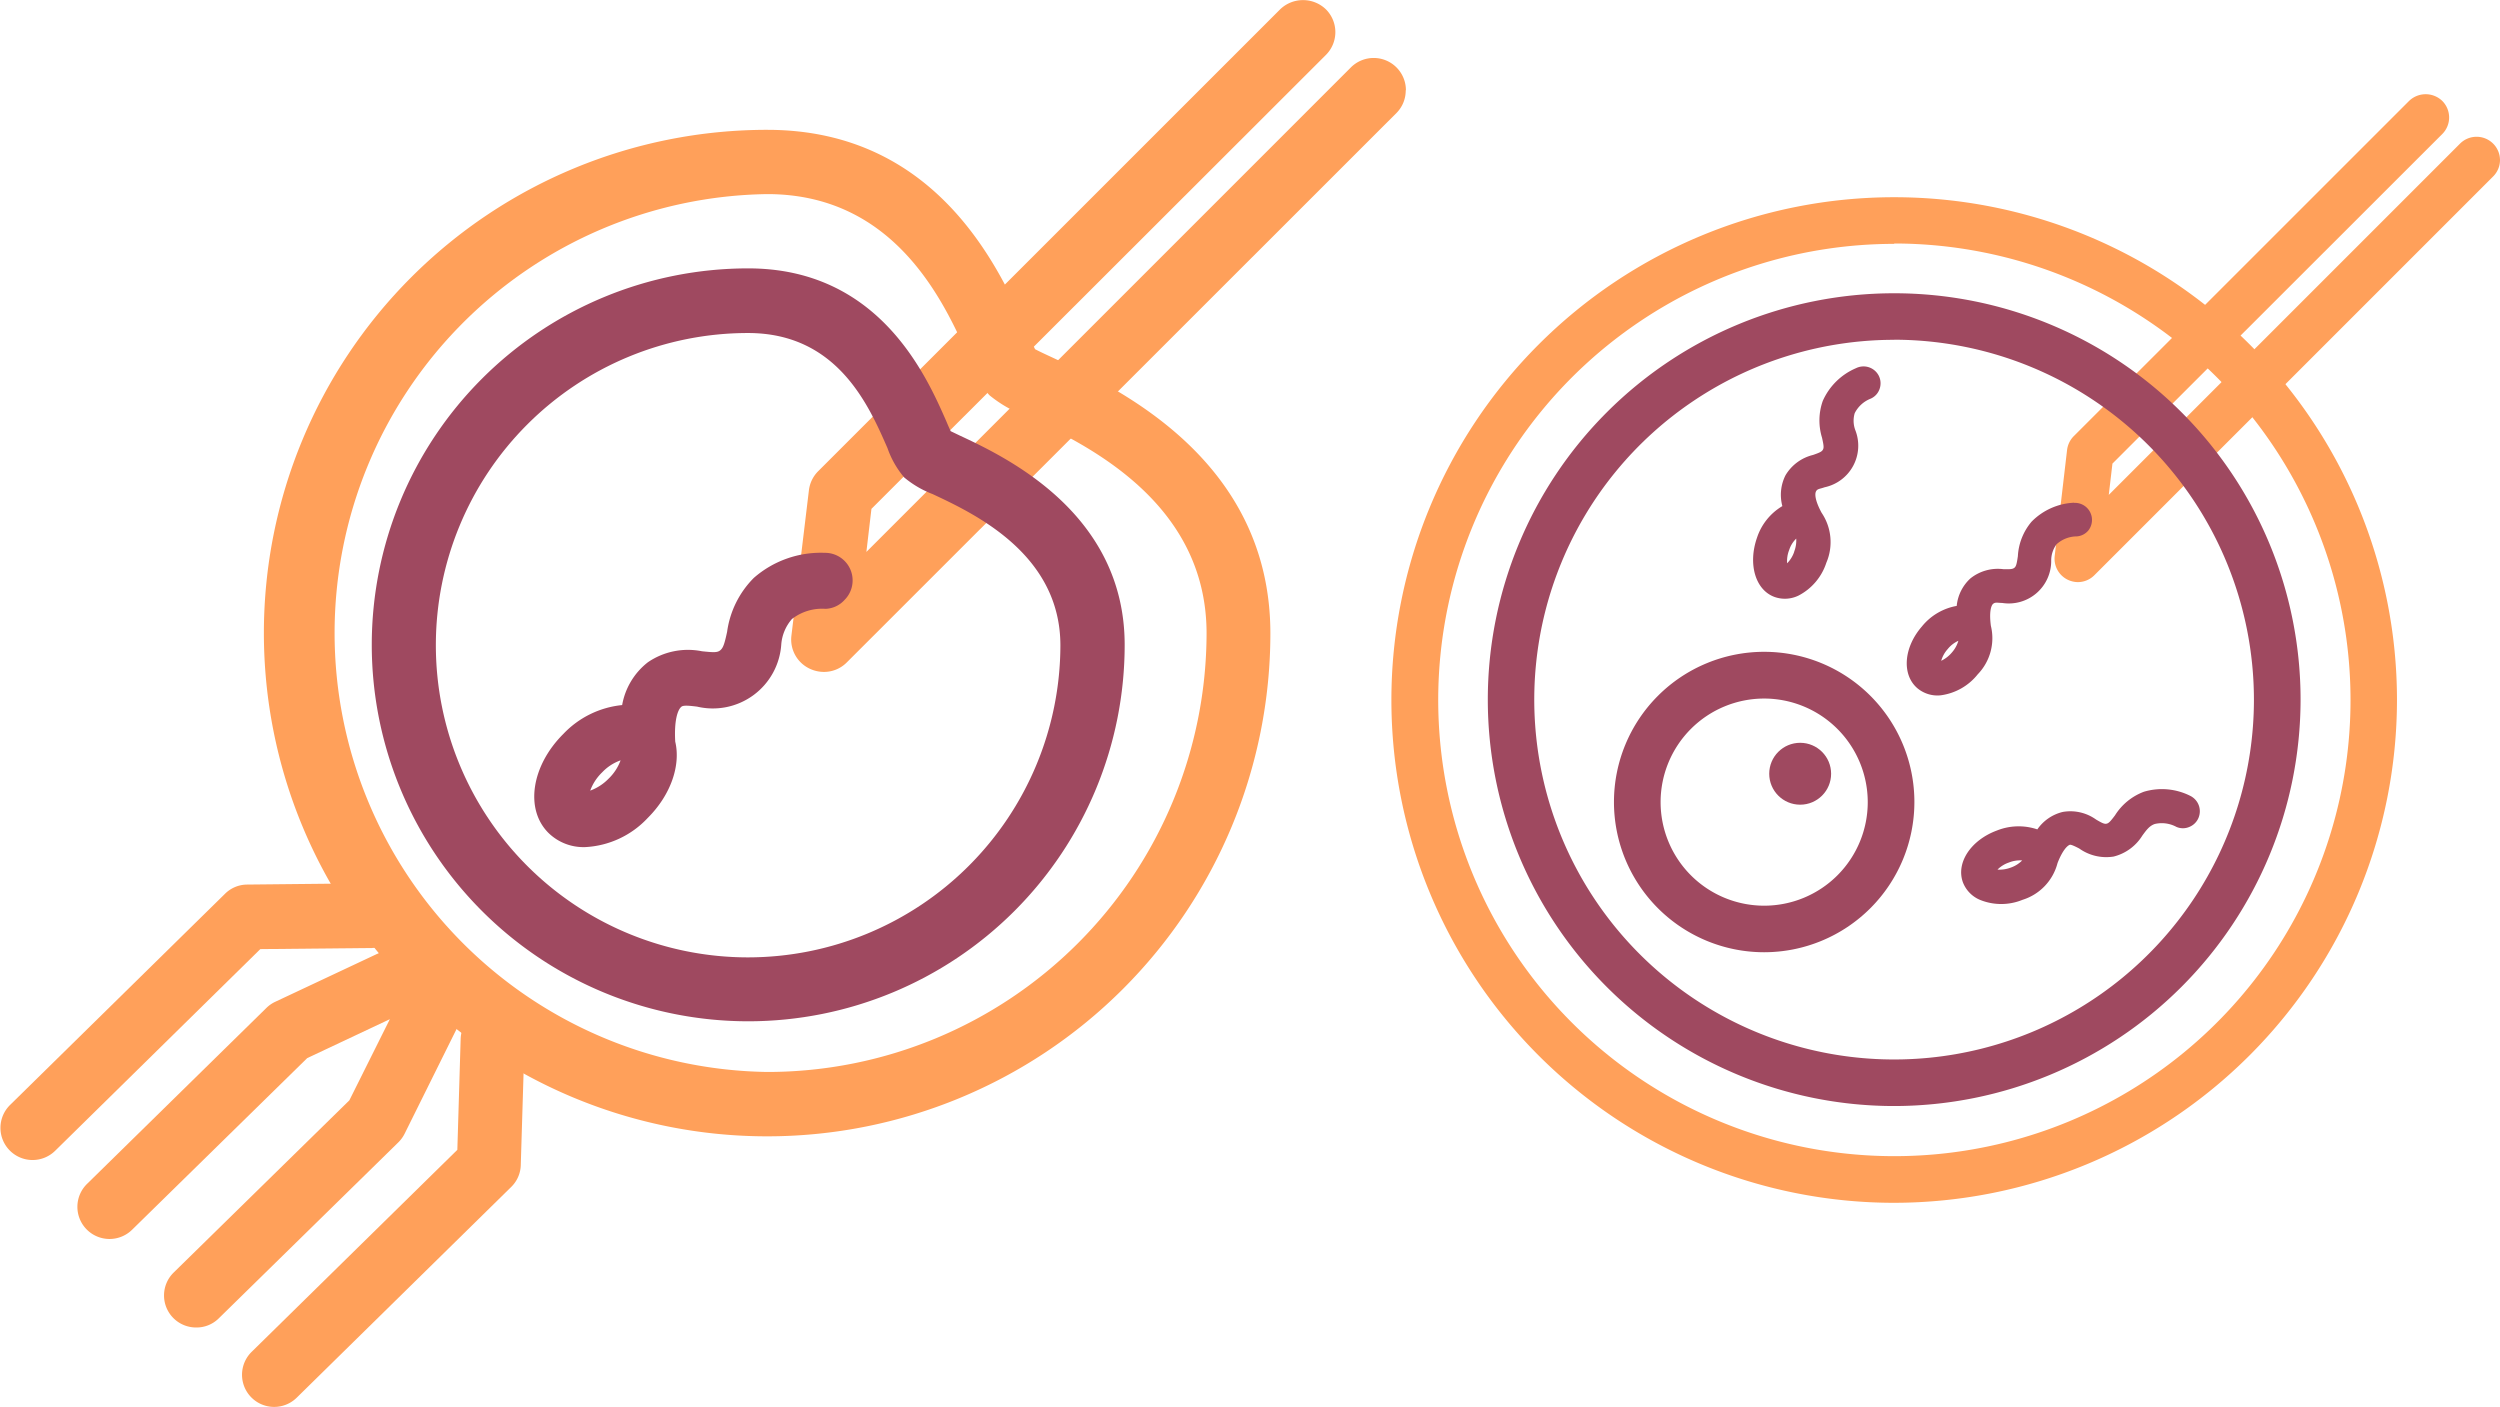 <svg id="Layer_10" data-name="Layer 10" xmlns="http://www.w3.org/2000/svg" viewBox="0 0 272.28 153.19"><defs><style>.cls-1{fill:#ffa05a;}.cls-2{fill:#9f4960;}</style></defs><path class="cls-1" d="M114.56,38.91c-.63-.29-1.38-.64-1.83-.88-.22-.45-.55-1.2-.8-1.78-2.9-6.62-9.68-22.11-28.37-22.11A54.81,54.81,0,1,0,138.36,69C138.36,50.05,121.68,42.24,114.56,38.91Zm-31,77.84a47.81,47.81,0,0,1,0-95.61c14.11,0,19.41,12.1,22,17.92.89,2,1.37,3.13,2.22,4a13.86,13.86,0,0,0,3.86,2.22c6.42,3,19.77,9.25,19.77,23.7A47.85,47.85,0,0,1,83.56,116.75Z"/><path class="cls-1" d="M153.1,9.83a3.48,3.48,0,0,1-1,2.47L92.19,72.18a3.49,3.49,0,0,1-2.48,1,3.64,3.64,0,0,1-1.52-.35,3.51,3.51,0,0,1-2-3.56L88.1,53.4a3.52,3.52,0,0,1,1-2.07L139.44,1a3.59,3.59,0,0,1,4.95,0,3.51,3.51,0,0,1,0,5L94.91,55.42l-.55,4.69L147.12,7.35a3.51,3.51,0,0,1,6,2.48Z"/><path class="cls-1" d="M43.88,99.72a3.5,3.5,0,0,1-3.46,3.53l-12.07.12L6,125.34a3.51,3.51,0,0,1-2.45,1,3.5,3.5,0,0,1-2.45-6l23.41-23a3.44,3.44,0,0,1,2.41-1l13.48-.14A3.44,3.44,0,0,1,43.88,99.72Z"/><path class="cls-1" d="M57.13,113.37l-.41,13.47a3.46,3.46,0,0,1-1,2.39l-23.41,23a3.5,3.5,0,1,1-4.9-5l22.4-22,.36-12.06a3.47,3.47,0,0,1,1.11-2.46,3.41,3.41,0,0,1,2.5-.93A3.49,3.49,0,0,1,57.13,113.37Z"/><path class="cls-1" d="M51.38,108.74l-7.32,14.75a3.57,3.57,0,0,1-.69.94L23.83,143.58a3.43,3.43,0,0,1-2.45,1,3.49,3.49,0,0,1-2.45-6l19.12-18.74L42.46,111l-9,4.24L14.38,133.94a3.51,3.51,0,0,1-2.45,1,3.5,3.5,0,0,1-2.45-6L29,109.79a3.48,3.48,0,0,1,.95-.67l14.89-7a3.5,3.5,0,0,1,4.66,1.67l.09.21.19.08A3.5,3.5,0,0,1,51.38,108.74Z"/><path class="cls-2" d="M89.83,60.21a11.09,11.09,0,0,0-7.73,2.73,10.29,10.29,0,0,0-2.91,5.88c-.28,1.29-.42,1.73-.74,2s-.75.24-2,.11a7.73,7.73,0,0,0-5.89,1.2,7.57,7.57,0,0,0-2.8,4.66,10.23,10.23,0,0,0-6.41,3.15c-3.48,3.47-4.19,8.2-1.62,10.77a5.46,5.46,0,0,0,4,1.55,10,10,0,0,0,6.81-3.17c2.55-2.54,3.61-5.77,3-8.32v0c-.13-2.32.27-3.5.69-3.81.21-.16.8-.11,1.69,0a7.47,7.47,0,0,0,9.17-6.78,4.76,4.76,0,0,1,1.16-2.76,5.36,5.36,0,0,1,3.67-1.11A2.94,2.94,0,0,0,92,65.32a3,3,0,0,0,.86-2.13A3,3,0,0,0,89.83,60.21ZM66.28,84.81a5.4,5.4,0,0,1-2,1.3,5.31,5.31,0,0,1,1.31-2,5.08,5.08,0,0,1,2-1.3A5.31,5.31,0,0,1,66.28,84.81Z"/><path class="cls-2" d="M104.54,47.44l-1-.48c-.14-.3-.3-.66-.44-1-2.19-5-7.32-16.73-21.61-16.73a41,41,0,1,0,41,41C122.49,55.84,109.45,49.74,104.54,47.44ZM81.47,104.27a34,34,0,0,1,0-68c9.71,0,13.14,7.85,15.19,12.54A10,10,0,0,0,98.48,52a10.79,10.79,0,0,0,3.09,1.81c4.52,2.12,13.92,6.51,13.92,16.48A34.05,34.05,0,0,1,81.47,104.27Z"/><path class="cls-1" d="M272.28,17.43a2.53,2.53,0,0,1-.75,1.79L228.1,62.65a2.54,2.54,0,0,1-1.8.75,2.61,2.61,0,0,1-1.1-.26,2.55,2.55,0,0,1-1.42-2.58L225.13,49a2.57,2.57,0,0,1,.73-1.5L262.37,11A2.6,2.6,0,0,1,266,11a2.55,2.55,0,0,1,0,3.59L230.07,50.49l-.4,3.41,38.27-38.27a2.55,2.55,0,0,1,4.34,1.8Z"/><path class="cls-2" d="M238.55,86.68a6.87,6.87,0,0,0-5.05-.45,6.34,6.34,0,0,0-3.15,2.57c-.49.65-.68.86-.92.91s-.48-.06-1.14-.45a4.8,4.8,0,0,0-3.63-.83,4.7,4.7,0,0,0-2.77,1.9,6.38,6.38,0,0,0-4.42.13c-2.85,1.06-4.46,3.54-3.68,5.65A3.4,3.4,0,0,0,215.63,98a6.13,6.13,0,0,0,4.65,0A5.68,5.68,0,0,0,224.09,94h0c.52-1.34,1.05-1.91,1.36-2,.16,0,.48.14,1,.41a5.08,5.08,0,0,0,3.75.88A5.15,5.15,0,0,0,233.33,91c.47-.64.79-1.07,1.36-1.26a3.35,3.35,0,0,1,2.35.32,1.77,1.77,0,0,0,1.41,0,1.82,1.82,0,0,0,1-1A1.87,1.87,0,0,0,238.55,86.68ZM219,94.49a3.44,3.44,0,0,1-1.45.22,3.22,3.22,0,0,1,1.24-.77,3.31,3.31,0,0,1,1.45-.23A3.22,3.22,0,0,1,219,94.49Z"/><path class="cls-1" d="M206.3,131A54.76,54.76,0,1,1,261.06,76.2,54.82,54.82,0,0,1,206.3,131Zm0-104.44A49.68,49.68,0,1,0,256,76.2,49.73,49.73,0,0,0,206.3,26.52Z"/><path class="cls-2" d="M202.14,40.1a6.93,6.93,0,0,0-3.62,3.57,6.39,6.39,0,0,0-.08,4c.18.8.22,1.08.1,1.3s-.36.33-1.08.58a4.8,4.8,0,0,0-3,2.22,4.73,4.73,0,0,0-.34,3.35,6.29,6.29,0,0,0-2.76,3.44c-1,2.86-.19,5.7,1.92,6.46a3.37,3.37,0,0,0,2.63-.17,6.17,6.17,0,0,0,3-3.56,5.7,5.7,0,0,0-.52-5.45v0c-.68-1.26-.76-2-.61-2.31s.42-.27.94-.46a4.63,4.63,0,0,0,3.35-6.21A2.9,2.9,0,0,1,202,45a3.29,3.29,0,0,1,1.76-1.59,1.79,1.79,0,0,0,.95-1.05,1.84,1.84,0,0,0-.08-1.42A1.86,1.86,0,0,0,202.14,40.1Zm-6.73,20a3.28,3.28,0,0,1-.77,1.25,3.3,3.3,0,0,1,.22-1.44,3,3,0,0,1,.77-1.25A3.3,3.3,0,0,1,195.41,60.07Z"/><path class="cls-2" d="M225.91,54.75a6.93,6.93,0,0,0-4.64,2.06,6.32,6.32,0,0,0-1.5,3.77c-.12.81-.18,1.09-.37,1.25s-.45.18-1.21.16a4.78,4.78,0,0,0-3.58,1,4.66,4.66,0,0,0-1.5,3,6.3,6.3,0,0,0-3.8,2.25c-2,2.31-2.19,5.26-.48,6.72a3.41,3.41,0,0,0,2.52.77,6.2,6.2,0,0,0,4.05-2.29,5.66,5.66,0,0,0,1.43-5.28h0c-.19-1.43,0-2.18.24-2.39s.49-.11,1-.1a4.62,4.62,0,0,0,5.33-4.63,3,3,0,0,1,.58-1.76,3.3,3.3,0,0,1,2.21-.86,1.81,1.81,0,0,0,1.26-.65,1.86,1.86,0,0,0-1.58-3ZM212.58,71.07a3.49,3.49,0,0,1-1.16.9,3.22,3.22,0,0,1,.71-1.28,3.16,3.16,0,0,1,1.16-.9A3.35,3.35,0,0,1,212.58,71.07Z"/><circle class="cls-2" cx="196.06" cy="84.27" r="3.37"/><path class="cls-2" d="M206.3,120.46A44.26,44.26,0,1,1,250.56,76.2,44.3,44.3,0,0,1,206.3,120.46Zm0-83.45A39.19,39.19,0,1,0,245.48,76.2,39.23,39.23,0,0,0,206.3,37Z"/><path class="cls-2" d="M192.14,103.71A16.36,16.36,0,1,1,208.5,87.36,16.37,16.37,0,0,1,192.14,103.71Zm0-27.63a11.28,11.28,0,1,0,11.28,11.28A11.29,11.29,0,0,0,192.14,76.08Z"/></svg>